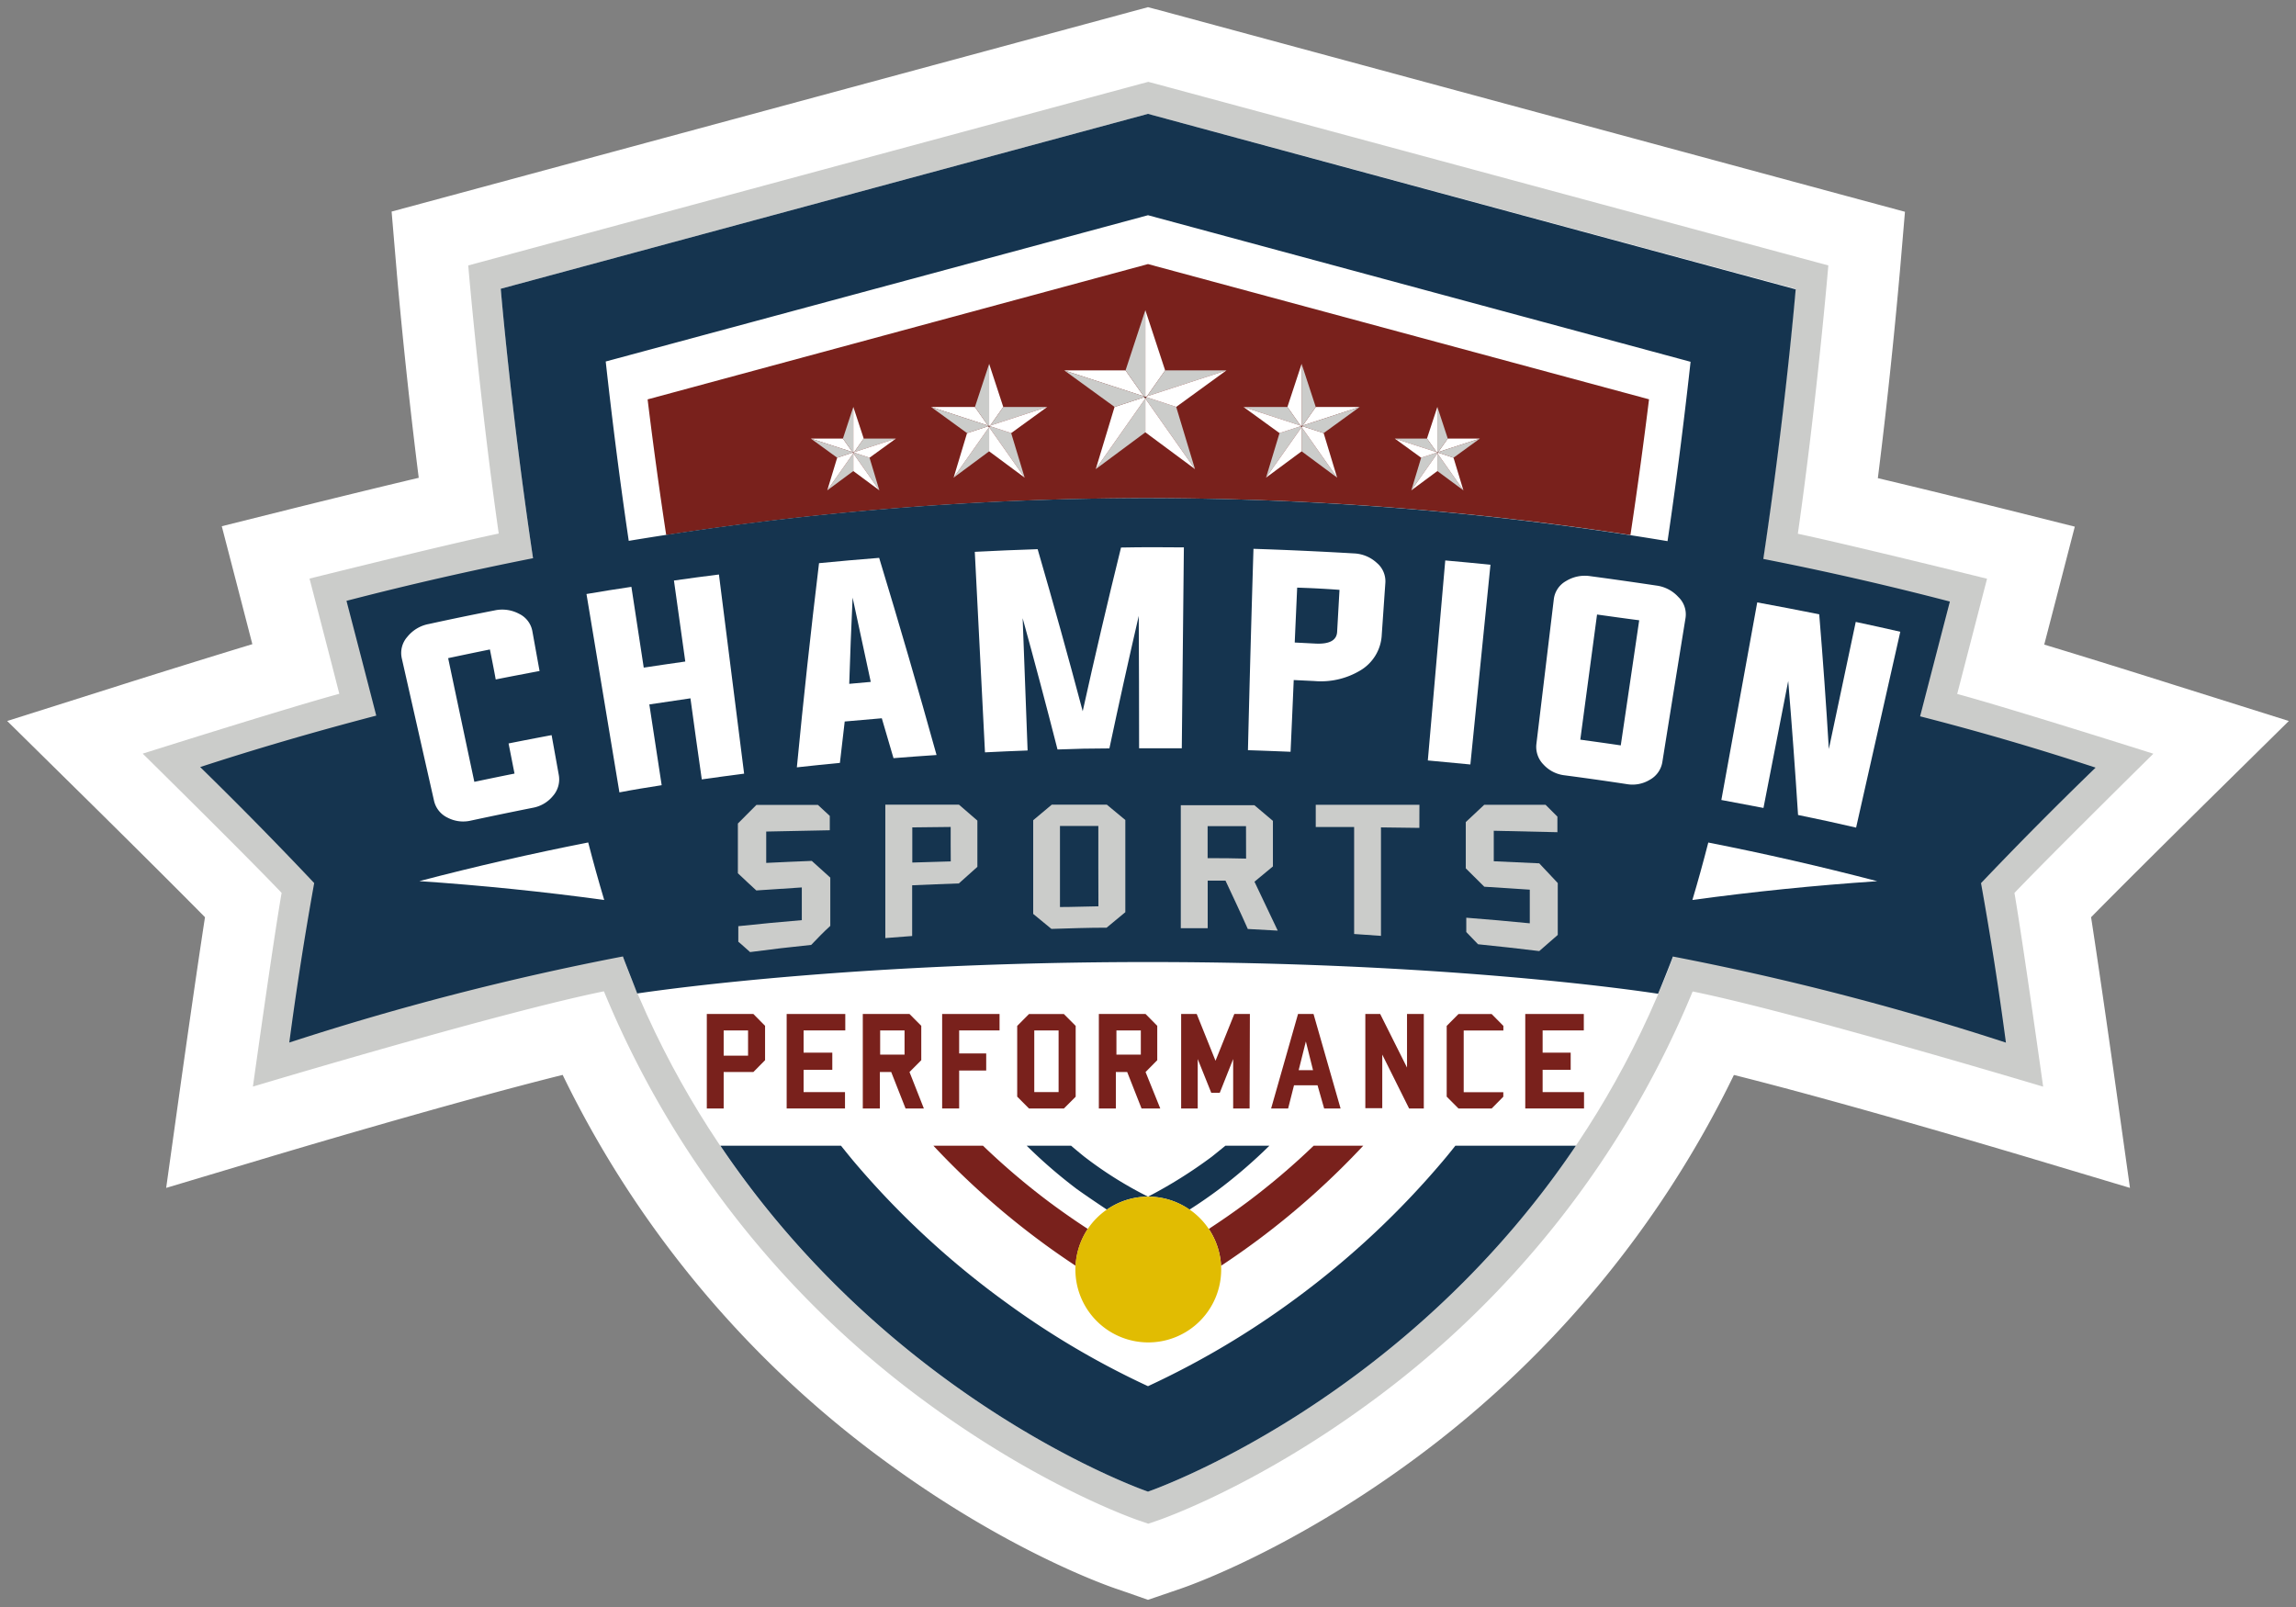 <svg xmlns="http://www.w3.org/2000/svg" id="Layer_1" data-name="Layer 1" viewBox="0 0 320 224"><rect x="0" y="0" width="320" height="224" fill="#808080" stroke="none"/><defs><style>.cls-1{fill:#fff;}.cls-2{fill:#cbccca;}.cls-3{fill:#79211c;}.cls-4{fill:#15344f;}.cls-5{fill:#511d17;}.cls-6{fill:#e1bc02;}</style></defs><path class="cls-1" d="M307.11,112.22,319,100.5l-15.89-5c-.57-.18-10-3.17-18.2-5.65l1.72-6.62,2.54-9.82-9.81-2.46c-.54-.13-9.61-2.4-17.64-4.3,1.92-15.21,3-28.11,3.07-28.76l.71-8.37-8.08-2.18L163.74,2l-1.1-.3L160,1l-2.6.7-1.1.3L62.66,27.31l-8.08,2.18.71,8.37c.05.65,1.15,13.54,3.07,28.74-8,1.9-17.1,4.16-17.64,4.3l-9.81,2.45,2.55,9.83,1.71,6.61c-8.23,2.5-17.7,5.49-18.28,5.68L1,100.5l11.89,11.72c.12.12,9.69,9.56,15.68,15.63-1.32,8.56-3.14,21.54-3.24,22.21l-2.17,15.52,15-4.49c.29-.08,24.42-7.32,40.26-11.26A145.21,145.21,0,0,0,124,204.14c16.5,12,30,16.78,31.49,17.29l1.37.47L160,223l3.22-1.1,1.37-.47c1.5-.51,15-5.33,31.5-17.29a145.15,145.15,0,0,0,45.57-54.3c15.82,3.95,39.91,11.17,40.2,11.25l15,4.49-2.18-15.52c-.09-.67-1.92-13.65-3.24-22.21C297.42,121.78,307,112.34,307.11,112.22Z"></path><path class="cls-2" d="M272.78,96.73l4.16-16.06S258.1,76,250.57,74.4C253.25,55.64,254.82,37,254.82,37L161.14,11.7l-1.1-.29-1.1.29L65.26,37s1.57,18.62,4.25,37.37C62,75.94,43.14,80.65,43.14,80.65L46.29,92.8l1,3.91c-7.13,1.93-27.4,8.34-27.4,8.34s14.72,14.51,19.36,19.41c-1.18,6.74-4,27-4,27s34.48-10.36,48.92-13.28A134.49,134.49,0,0,0,129.82,196c15.58,11.31,28.32,15.74,28.85,15.92l1.37.47,1.37-.47c.53-.18,13.27-4.61,28.85-15.92a134.44,134.44,0,0,0,45.65-57.8c14.42,2.93,48.85,13.27,48.85,13.27s-2.84-20.28-4-27c4.62-4.87,19.36-19.41,19.36-19.41S279.89,98.65,272.78,96.73Z"></path><path class="cls-1" d="M160,15.87,69.79,40.25S75.2,104.84,88,136.43c22.08,54.42,72,71.49,72,71.49s49.94-17.07,72-71.49c12.82-31.59,18.23-96.18,18.23-96.18Z"></path><path class="cls-3" d="M160,36.81,90.26,55.67c.71,5.84,1.58,12.26,2.59,18.91a442,442,0,0,1,134.39,0c1-6.65,1.87-13.08,2.59-18.92Z"></path><path class="cls-4" d="M292.07,107q-12.15-4-24.46-7.15,2.07-8,4.15-16-12.92-3.37-26-5.94c3.1-20.71,4.51-37.58,4.51-37.58L160,15.87,69.79,40.25s1.41,16.86,4.5,37.56q-13.05,2.58-26,5.94,2.09,8,4.15,16c-8.23,2.15-16.42,4.52-24.54,7.17q8.18,8,15.89,16.17-2,11.13-3.47,22.23a384.17,384.17,0,0,1,46.49-12c.38,1.05,1.75,4.47,2,5.16,5-.74,31.66-4.38,71.18-4.38,40.36,0,67,3.79,71.1,4.42.31-.7,1.69-4.14,2.07-5.19a385.24,385.24,0,0,1,46.41,12q-1.47-11.1-3.47-22.23Q283.9,114.91,292.07,107ZM87.63,75.39c-1.43-9.66-2.49-18.48-3.21-25L160,30l75.62,20.43c-.72,6.53-1.78,15.35-3.21,25A441.84,441.84,0,0,0,87.63,75.39Z"></path><path class="cls-1" d="M84.21,125.45q-12.7-1.74-25.77-2.63,11.7-3.06,23.54-5.39C82.69,120.19,83.44,122.87,84.21,125.45Zm151.66,0q12.69-1.74,25.77-2.62-11.71-3.06-23.55-5.39C237.38,120.2,236.64,122.88,235.87,125.46Z"></path><path class="cls-4" d="M202.84,159.7c-.43.54-.86,1.08-1.3,1.61A119.87,119.87,0,0,1,180.6,181,118.2,118.2,0,0,1,160,193.22a116.64,116.64,0,0,1-19.78-11.66,119.85,119.85,0,0,1-21.32-19.78c-.57-.69-1.13-1.38-1.69-2.08H100.4C124.76,195.86,160,207.92,160,207.92s35.28-12.06,59.64-48.22Z"></path><path class="cls-1" d="M68.28,90.53q-2.91.59-5.82,1.21,1.82,8.63,3.65,17.24c1.86-.39,3.73-.78,5.6-1.15-.28-1.4-.55-2.81-.83-4.2q3-.6,6-1.16l1,5.55a3.49,3.49,0,0,1-.8,2.91,4.71,4.71,0,0,1-2.84,1.67q-4.31.86-8.6,1.78a4.71,4.71,0,0,1-3.27-.41,3.46,3.46,0,0,1-1.88-2.36Q58.25,101.7,56,91.77a3.39,3.39,0,0,1,.77-3,5,5,0,0,1,3-1.79q4.56-1,9.14-1.89a5,5,0,0,1,3.44.47A3.35,3.35,0,0,1,74.2,88l1,5.53c-2,.38-4.07.77-6.11,1.18C68.84,93.32,68.56,91.93,68.28,90.53Z"></path><path class="cls-1" d="M90.5,98.19q.85,5.63,1.72,11.26c-2,.31-3.93.62-5.89,1L81.74,82.8c2.08-.36,4.17-.69,6.26-1q.85,5.63,1.72,11.26c1.93-.29,3.86-.58,5.79-.85q-.8-5.65-1.58-11.29,3.13-.45,6.27-.84l3.51,27.76c-2,.26-3.94.52-5.9.8Q97,103,96.23,97.34,93.36,97.75,90.5,98.19Z"></path><path class="cls-1" d="M117.73,100.57c-.23,1.92-.45,3.85-.67,5.77-2,.19-4,.4-6,.62q1.37-14.23,3.09-28.46,4.19-.41,8.38-.74,4.17,13.71,8,27.48-3,.2-6,.44c-.54-1.85-1.08-3.71-1.63-5.56Q120.3,100.33,117.73,100.57Zm.63-5.25,3-.27q-1.25-5.88-2.53-11.75Q118.55,89.32,118.36,95.32Z"></path><path class="cls-1" d="M165,76.3q-.15,14-.29,28-3,0-5.95,0,0-9.22-.05-18.45-2.13,9.23-4.09,18.47-3.61,0-7.23.15-2.34-9.16-4.86-18.3l.69,18.44q-3,.11-5.94.26-.7-14-1.42-27.95c2.92-.15,5.84-.28,8.76-.37q3.28,11.28,6.28,22.59,2.53-11.43,5.34-22.82C159.2,76.26,162.12,76.27,165,76.3Z"></path><path class="cls-1" d="M174.7,76.5q7,.23,14,.64a5,5,0,0,1,3.19,1.32,3.35,3.35,0,0,1,1.19,2.8c-.17,2.4-.33,4.8-.5,7.2a6.11,6.11,0,0,1-3,5,10.66,10.66,0,0,1-6.39,1.47l-2.88-.14q-.21,5-.44,10c-2-.08-4-.16-5.94-.22Q174.27,90.49,174.7,76.5Zm6.09,5.41c-.11,2.55-.23,5.1-.34,7.65l2.91.15c1.93.09,2.94-.45,3-1.65l.33-5.84Q183.75,82,180.79,81.91Z"></path><path class="cls-1" d="M199,106l2.43-27.88c2.1.19,4.2.38,6.3.6q-1.4,13.92-2.8,27.84Z"></path><path class="cls-1" d="M230.85,81.62a5,5,0,0,1,3.07,1.6,3.34,3.34,0,0,1,1,2.9q-1.62,10-3.23,20.08a3.44,3.44,0,0,1-1.73,2.48,4.65,4.65,0,0,1-3.22.62q-4.33-.66-8.68-1.23a4.7,4.7,0,0,1-2.93-1.49,3.5,3.5,0,0,1-1-2.86l2.43-20.2A3.36,3.36,0,0,1,218.25,81a5,5,0,0,1,3.38-.69Q226.25,80.93,230.85,81.62Zm-8.26,4-2.34,17.48c1.88.26,3.77.52,5.64.8q1.29-8.72,2.57-17.44C226.5,86.21,224.55,85.93,222.59,85.66Z"></path><path class="cls-1" d="M249.23,94.92q-1.72,8.86-3.45,17.7c-2-.38-3.91-.75-5.87-1.11q2.49-13.77,5-27.54c2.88.53,5.77,1.08,8.64,1.66q.78,9.41,1.34,18.78l3.75-17.72q3.11.66,6.21,1.37-3.07,13.65-6.16,27.3-4-.93-8.09-1.76Q250,104.26,249.23,94.92Z"></path><path class="cls-2" d="M113.06,131.71c-2.84.29-5.68.62-8.52,1-.55-.47-1.09-1-1.64-1.44v-2.17q4.42-.47,8.85-.84v-4.56l-6.34.42c-.86-.78-1.71-1.59-2.57-2.4v-6.93c.86-.88,1.72-1.74,2.58-2.59H114l1.65,1.53c0,.68,0,1.35,0,2l-8.86.18c0,1.46,0,2.91,0,4.37,2.12-.1,4.23-.2,6.35-.28.86.79,1.72,1.56,2.58,2.33,0,2.24,0,4.48,0,6.73C114.78,129.91,113.92,130.81,113.06,131.71Z"></path><path class="cls-2" d="M133.64,123.14c-2.17.08-4.34.16-6.51.26,0,2.36,0,4.71,0,7.07l-3.74.29q0-9.3,0-18.6h10.26l2.57,2.22c0,2.15,0,4.3,0,6.45Zm-1.14-7.87-5.35.06,0,4.9,5.36-.16C132.49,118.47,132.5,116.87,132.5,115.27Z"></path><path class="cls-2" d="M154.23,129.31c-2.56,0-5.12.09-7.69.17L144,127.39q0-6.54,0-13.06l2.59-2.17h7.67l2.58,2.14v12.85Zm-1.15-14.18-5.35,0c0,3.77,0,7.53,0,11.3,1.79,0,3.57-.08,5.36-.1C153.07,122.61,153.08,118.88,153.08,115.13Z"></path><path class="cls-2" d="M173.91,129.49c-1-2.26-2.07-4.51-3.11-6.74l-2.48,0v6.63l-3.75,0q0-8.57,0-17.14h10.26l2.58,2.18q0,3.18,0,6.35l-2.57,2.13c1.08,2.25,2.16,4.53,3.24,6.82Zm-.25-14.33-5.35,0v4.46c1.79,0,3.57,0,5.36.06C173.67,118.16,173.67,116.66,173.66,115.16Z"></path><path class="cls-2" d="M197.82,115.4l-5.35-.07,0,15.12-3.74-.26q0-7.45,0-14.91l-5.35,0c0-1,0-2.07,0-3.1h14.45C197.82,113.24,197.82,114.32,197.82,115.4Z"></path><path class="cls-2" d="M214.53,132.57c-2.84-.35-5.68-.66-8.53-.95-.54-.57-1.09-1.14-1.64-1.7v-2q4.42.34,8.85.78c0-1.57,0-3.12,0-4.69l-6.34-.41c-.86-.87-1.72-1.72-2.58-2.56q0-3.22,0-6.45c.86-.79,1.72-1.6,2.57-2.41h8.55q.83.81,1.65,1.65V116l-8.87-.2c0,1.42,0,2.84,0,4.25l6.34.29c.86.9,1.72,1.82,2.58,2.75v7.23Z"></path><polygon class="cls-2" points="152.72 65.39 159.63 60.26 159.63 55.55 152.72 65.39"></polygon><polygon class="cls-1" points="159.5 55.36 155.34 56.72 152.72 65.39 159.63 55.55 159.5 55.36"></polygon><polygon class="cls-1" points="156.87 51.63 148.33 51.63 159.41 55.24 156.87 51.63"></polygon><polygon class="cls-2" points="159.41 55.24 148.33 51.63 155.34 56.72 159.5 55.36 159.41 55.24"></polygon><polygon class="cls-5" points="159.5 55.36 159.63 55.55 159.63 55.32 159.5 55.36"></polygon><polygon class="cls-5" points="159.63 55.32 159.41 55.24 159.5 55.36 159.63 55.32 159.63 55.32"></polygon><polygon class="cls-2" points="159.63 55.32 159.63 43.23 156.87 51.63 159.41 55.24 159.63 55.32"></polygon><polygon class="cls-5" points="159.63 55.32 159.77 55.36 159.85 55.24 159.63 55.32"></polygon><polygon class="cls-5" points="159.63 55.32 159.63 55.55 159.77 55.36 159.63 55.32 159.63 55.32"></polygon><polygon class="cls-1" points="159.63 55.32 159.85 55.24 162.39 51.63 159.63 43.23 159.63 55.32 159.63 55.32"></polygon><polygon class="cls-2" points="170.93 51.63 162.39 51.63 159.85 55.24 170.93 51.63"></polygon><polygon class="cls-2" points="159.77 55.36 159.63 55.55 166.55 65.39 163.93 56.72 159.77 55.36"></polygon><polygon class="cls-1" points="159.77 55.36 163.93 56.72 170.93 51.63 159.85 55.24 159.77 55.36"></polygon><polygon class="cls-1" points="159.63 60.26 166.55 65.39 159.63 55.55 159.63 60.26"></polygon><polygon class="cls-2" points="132.91 66.58 137.86 62.91 137.86 59.54 132.91 66.58"></polygon><polygon class="cls-1" points="137.76 59.4 134.78 60.37 132.91 66.58 137.86 59.54 137.76 59.4"></polygon><polygon class="cls-1" points="135.88 56.73 129.77 56.73 137.7 59.32 135.88 56.73"></polygon><polygon class="cls-2" points="137.7 59.32 129.77 56.73 134.78 60.37 137.76 59.4 137.7 59.32"></polygon><polygon class="cls-5" points="137.76 59.4 137.86 59.54 137.86 59.37 137.76 59.4"></polygon><polygon class="cls-5" points="137.86 59.37 137.7 59.32 137.76 59.4 137.86 59.37 137.86 59.37"></polygon><polygon class="cls-2" points="137.86 59.37 137.86 50.72 135.88 56.73 137.7 59.32 137.86 59.37"></polygon><polygon class="cls-5" points="137.86 59.37 137.96 59.4 138.01 59.32 137.86 59.37"></polygon><polygon class="cls-5" points="137.86 59.37 137.86 59.54 137.96 59.4 137.86 59.37 137.86 59.37"></polygon><polygon class="cls-1" points="137.86 59.37 138.01 59.32 139.83 56.73 137.86 50.72 137.86 59.37 137.86 59.37"></polygon><polygon class="cls-2" points="145.95 56.73 139.83 56.73 138.01 59.32 145.95 56.73"></polygon><polygon class="cls-2" points="137.96 59.4 137.86 59.54 142.81 66.58 140.93 60.37 137.96 59.4"></polygon><polygon class="cls-1" points="137.96 59.4 140.93 60.37 145.95 56.73 138.01 59.32 137.96 59.4"></polygon><polygon class="cls-1" points="137.86 62.91 142.81 66.58 137.86 59.54 137.86 62.91"></polygon><polygon class="cls-2" points="115.3 68.35 118.93 65.66 118.93 63.19 115.3 68.35"></polygon><polygon class="cls-1" points="118.86 63.08 116.68 63.8 115.3 68.35 118.93 63.19 118.86 63.08"></polygon><polygon class="cls-1" points="117.48 61.13 113 61.13 118.82 63.02 117.48 61.13"></polygon><polygon class="cls-2" points="118.82 63.02 113 61.13 116.68 63.8 118.86 63.08 118.82 63.02"></polygon><polygon class="cls-5" points="118.86 63.08 118.93 63.19 118.93 63.06 118.86 63.08"></polygon><polygon class="cls-5" points="118.93 63.06 118.82 63.02 118.86 63.08 118.93 63.06 118.93 63.06"></polygon><polygon class="cls-2" points="118.93 63.06 118.93 56.72 117.48 61.13 118.82 63.02 118.93 63.06"></polygon><polygon class="cls-5" points="118.93 63.06 119 63.08 119.05 63.02 118.93 63.06"></polygon><polygon class="cls-5" points="118.93 63.06 118.93 63.19 119 63.08 118.93 63.06 118.93 63.06"></polygon><polygon class="cls-1" points="118.93 63.06 119.05 63.02 120.38 61.13 118.93 56.72 118.93 63.06 118.93 63.06"></polygon><polygon class="cls-2" points="124.87 61.13 120.38 61.13 119.05 63.02 124.87 61.13"></polygon><polygon class="cls-2" points="119 63.08 118.93 63.19 122.56 68.35 121.19 63.8 119 63.08"></polygon><polygon class="cls-1" points="119 63.08 121.19 63.8 124.87 61.13 119.05 63.02 119 63.08"></polygon><polygon class="cls-1" points="118.93 65.66 122.56 68.35 118.93 63.19 118.93 65.66"></polygon><polygon class="cls-2" points="186.36 66.58 181.41 62.91 181.41 59.54 186.36 66.58"></polygon><polygon class="cls-1" points="181.5 59.4 184.48 60.37 186.36 66.58 181.41 59.54 181.5 59.4"></polygon><polygon class="cls-1" points="183.38 56.73 189.5 56.73 181.56 59.32 183.38 56.73"></polygon><polygon class="cls-2" points="181.56 59.32 189.5 56.73 184.48 60.37 181.5 59.4 181.56 59.32"></polygon><polygon class="cls-5" points="181.5 59.4 181.41 59.54 181.41 59.37 181.5 59.4"></polygon><polygon class="cls-5" points="181.41 59.37 181.56 59.32 181.5 59.4 181.41 59.37 181.41 59.37"></polygon><polygon class="cls-2" points="181.41 59.37 181.41 50.72 183.38 56.73 181.56 59.32 181.41 59.37"></polygon><polygon class="cls-5" points="181.41 59.37 181.31 59.4 181.25 59.32 181.41 59.37"></polygon><polygon class="cls-5" points="181.41 59.37 181.41 59.54 181.31 59.4 181.41 59.37 181.41 59.37"></polygon><polygon class="cls-1" points="181.41 59.37 181.25 59.32 179.43 56.73 181.41 50.72 181.41 59.37 181.41 59.37"></polygon><polygon class="cls-2" points="173.31 56.73 179.43 56.73 181.25 59.32 173.31 56.73"></polygon><polygon class="cls-2" points="181.31 59.4 181.41 59.54 176.45 66.58 178.33 60.37 181.31 59.4"></polygon><polygon class="cls-1" points="181.31 59.4 178.33 60.37 173.31 56.73 181.25 59.32 181.31 59.4"></polygon><polygon class="cls-1" points="181.41 62.91 176.45 66.58 181.41 59.54 181.41 62.91"></polygon><polygon class="cls-2" points="203.96 68.35 200.33 65.66 200.33 63.19 203.96 68.35"></polygon><polygon class="cls-1" points="200.4 63.08 202.58 63.8 203.96 68.35 200.33 63.19 200.4 63.08"></polygon><polygon class="cls-1" points="201.78 61.13 206.26 61.13 200.44 63.02 201.78 61.13"></polygon><polygon class="cls-2" points="200.44 63.02 206.26 61.13 202.58 63.8 200.4 63.08 200.44 63.02"></polygon><polygon class="cls-5" points="200.4 63.08 200.33 63.19 200.33 63.06 200.4 63.08"></polygon><polygon class="cls-5" points="200.33 63.06 200.44 63.02 200.4 63.08 200.33 63.06 200.33 63.06"></polygon><polygon class="cls-2" points="200.33 63.06 200.33 56.72 201.78 61.13 200.44 63.02 200.33 63.06"></polygon><polygon class="cls-5" points="200.33 63.06 200.26 63.08 200.22 63.02 200.33 63.06"></polygon><polygon class="cls-5" points="200.33 63.06 200.33 63.19 200.26 63.08 200.33 63.06 200.33 63.06"></polygon><polygon class="cls-1" points="200.33 63.06 200.22 63.02 198.88 61.13 200.33 56.72 200.33 63.06 200.33 63.06"></polygon><polygon class="cls-2" points="194.39 61.13 198.88 61.13 200.22 63.02 194.39 61.13"></polygon><polygon class="cls-2" points="200.26 63.08 200.33 63.19 196.7 68.35 198.07 63.8 200.26 63.08"></polygon><polygon class="cls-1" points="200.26 63.08 198.07 63.8 194.39 61.13 200.22 63.02 200.26 63.08"></polygon><polygon class="cls-1" points="200.33 65.66 196.7 68.35 200.33 63.19 200.33 65.66"></polygon><path class="cls-4" d="M169.92,165.75a70.37,70.37,0,0,0,7-6.05h-6.13c-.63.51-1.23,1-1.88,1.52a65,65,0,0,1-8.9,5.58,10.08,10.08,0,0,1,5.77,1.81C167.12,167.76,168.5,166.81,169.92,165.75Z"></path><path class="cls-4" d="M154.27,168.61A10.08,10.08,0,0,1,160,166.8a54.35,54.35,0,0,1-8.89-5.58c-.62-.5-1.22-1-1.83-1.52h-6.19a70.37,70.37,0,0,0,7,6.05C151.58,166.81,153,167.76,154.27,168.61Z"></path><path class="cls-3" d="M151.61,171.3c-1.73-1.12-3.54-2.38-5.41-3.77A99.05,99.05,0,0,1,137,159.7h-6.91a110.26,110.26,0,0,0,14.59,13.06c1.8,1.35,3.55,2.56,5.24,3.68A10.21,10.21,0,0,1,151.61,171.3Z"></path><path class="cls-3" d="M183.09,159.7a99.05,99.05,0,0,1-9.21,7.83c-1.87,1.39-3.68,2.64-5.41,3.77a10.19,10.19,0,0,1,1.71,5.14c1.69-1.12,3.43-2.33,5.24-3.68A110.17,110.17,0,0,0,190,159.7Z"></path><path class="cls-3" d="M105,149.43h-4.14v5.08H98.51V141.34H105l1.63,1.65v4.79Zm-.74-5.8h-3.4v3.52h3.4Z"></path><path class="cls-3" d="M109.64,154.51V141.34h8.17v2.29H112v3.1H116v2.39H112v3.11h5.77v2.28Z"></path><path class="cls-3" d="M126.21,154.51l-2-5.08h-1.58v5.08h-2.38V141.34h6.51l1.64,1.65v4.79l-1.64,1.65,2,5.08Zm-.14-10.88h-3.4V147h3.4Z"></path><path class="cls-3" d="M139.31,143.63h-5.63v3.21h3.77v2.38h-3.77v5.29h-2.37V141.34h8Z"></path><path class="cls-3" d="M148.28,154.51h-4.87l-1.64-1.65V143l1.64-1.65h4.87l1.64,1.65v9.87Zm-.74-10.88h-3.39v8.6h3.39Z"></path><path class="cls-3" d="M159.1,154.51l-2-5.08h-1.58v5.08h-2.37V141.34h6.51l1.63,1.65v4.79l-1.63,1.65,2.05,5.08ZM159,143.63h-3.4V147H159Z"></path><path class="cls-3" d="M174.16,154.51h-2.29l0-6.89L170,152.33h-1.18l-1.89-4.71v6.89h-2.31V141.34h2.17l2.62,6.52,2.62-6.52h2.17Z"></path><path class="cls-3" d="M184.55,154.51l-.92-3.23h-3.28l-.82,3.23h-2.37l3.75-13.17h2.16l3.77,13.17ZM182,145.17l-1,4h2Z"></path><path class="cls-3" d="M196.39,154.51,192.65,147l0,7.47h-2.36V141.34h2.07l3.74,7.47v-7.47h2.34v13.17Z"></path><path class="cls-3" d="M207.9,154.51h-4.63l-1.64-1.65V143l1.64-1.65h4.63l1.63,1.65v.64H204v8.6h5.52v.63Z"></path><path class="cls-3" d="M212.58,154.51V141.34h8.16v2.29H215v3.1h3.91v2.39H215v3.11h5.77v2.28Z"></path><path class="cls-6" d="M170.2,177A10.16,10.16,0,1,1,160,166.8,10.18,10.18,0,0,1,170.2,177Z"></path></svg>
